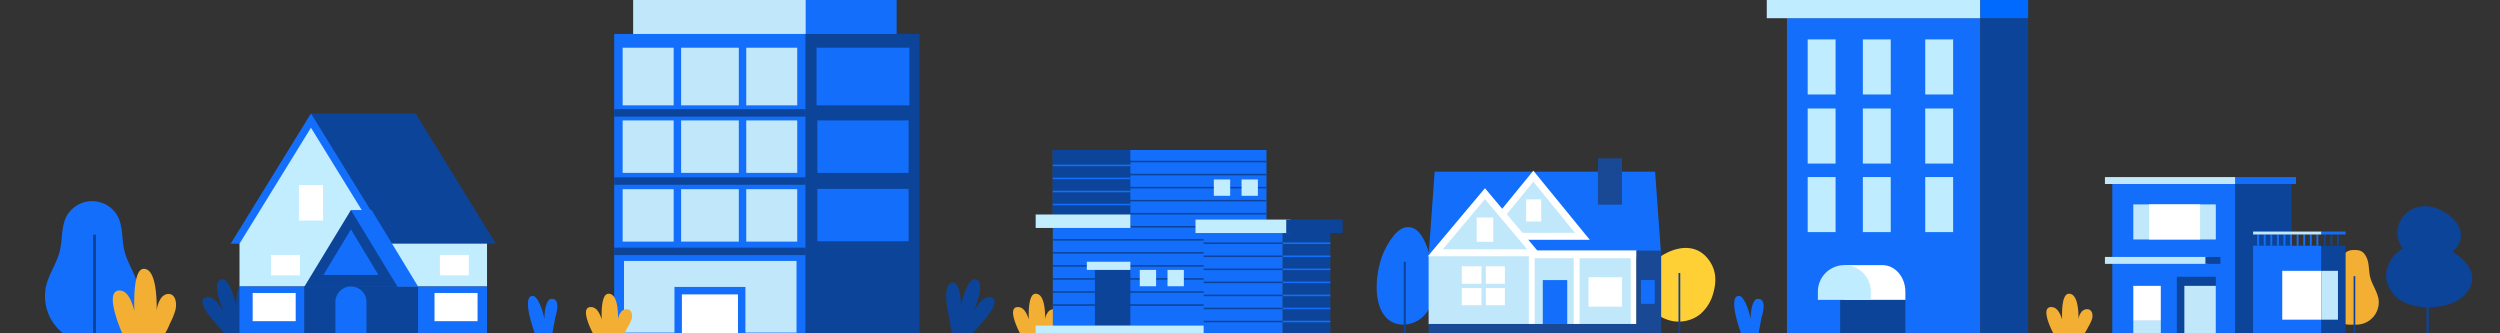 <svg xmlns:xlink="http://www.w3.org/1999/xlink" xmlns="http://www.w3.org/2000/svg" id="footer-skyline_svg__Layer_1" data-name="Layer 1" viewBox="0 0 1200 160" aria-hidden="true" role="img" focusable="false" width="3000"  height="400" ><rect x="0" y="0" width="1200" height="160" fill="#333333" stroke="none"/><defs><style>.footer-skyline_svg__cls-1{fill:#0c4499}.footer-skyline_svg__cls-3{fill:#f2af34}.footer-skyline_svg__cls-4{fill:#136ffb}.footer-skyline_svg__cls-5{fill:#c1edfe}.footer-skyline_svg__cls-6{fill:#fff}.footer-skyline_svg__cls-7{fill:#bfecff}.footer-skyline_svg__cls-9{fill:#c1e8fa}.footer-skyline_svg__cls-10{fill:#194995}.footer-skyline_svg__cls-11{fill:#c0e7fa}</style></defs><path class="footer-skyline_svg__cls-1" d="M97.91 143.14c4.21-3.25 9.54 6.6 9.54 6.6s-7-15.06-.8-15.73c2.57-.28 5.33 6.29 6.65 12.69 0-5.9 1.48-10.81 3.58-11 6.19-.64 2.39 15.56 2.39 15.56l-1.62 8.74H108s-14.2-13.69-10.09-16.86z" fill="#0C4499"></path><path d="M815.19 151.49c.27-.19.53-.39.79-.59a20 20 0 0 0 6.44-10.42c1.29-4.49 1.53-9.58-1.17-14.15-7.73-13.08-23-6-29 1a15.63 15.63 0 0 0-3.31 15 18.62 18.62 0 0 0 13.7 11.75 16.81 16.81 0 0 0 12.55-2.59z" fill="#FED036"></path><path class="footer-skyline_svg__cls-1" d="M805.68 131.03h.85v28.96h-.85z" fill="#0C4499"></path><path class="footer-skyline_svg__cls-3" d="M507.78 149.37c-1.15-1.53-3.53-1.11-4.69.37a7.06 7.06 0 0 0-1.43 3.55c.06-3.75-.23-12.51-4.67-12.29-3.25.17-3.32 8.37-3.16 12.31-1.33-4.09-3-5.95-5.29-5.92-5.68.05 1.06 12.61 1.06 12.61h14.8c.46 0 1.76-2.7 2-3.15a19.24 19.24 0 0 0 1.68-3.44 5.32 5.32 0 0 0 .21-2.85 3 3 0 0 0-.51-1.19z" fill="#F2AF34"></path><path class="footer-skyline_svg__cls-4" d="M255.52 142c2.24-.25 4.65 5.48 5.8 11.07 0-5.15 1.29-9.43 3.12-9.62 5.4-.55 2.09 8.9 2.09 8.9l-1.41 7.65h-8.39s-6.6-17.4-1.21-18zM834.52 142c2.24-.25 4.65 5.48 5.8 11.07 0-5.15 1.29-9.43 3.12-9.62 5.4-.55 2.09 8.9 2.09 8.9l-1.41 7.65h-8.39s-6.6-17.4-1.21-18zM688.47 138.42c.25-6.58-3.3-33.32-15-28.94-3.77 1.41-7.16 7.19-8.83 10.59-4.23 8.58-6.83 27.2 2.37 33.77 4.7 3.36 11.68 2.2 15.91-1.73 3.84-3.59 5.35-8.52 5.55-13.69z" fill="#136FFB"></path><path class="footer-skyline_svg__cls-1" d="M673.79 125.68h1.01v34.31h-1.01z" fill="#0C4499"></path><path class="footer-skyline_svg__cls-3" d="M1141.47 142.62c-.82-3.39-3-6.33-3.81-9.72-.77-3.17-.34-6.67-1.84-9.57-1.34-2.6-2.77-3.35-5.69-3.33s-4.35.73-5.69 3.33c-1.49 2.9-1.07 6.4-1.84 9.57-.82 3.39-3 6.33-3.81 9.72l-.06.3c-1.42 6.66 2.32 12.91 9.13 12.91h3.14a10.76 10.76 0 0 0 10.59-12.91c-.07-.1-.09-.2-.12-.3z" fill="#F2AF34"></path><path class="footer-skyline_svg__cls-1" d="M1129.73 132.55h.81v27.44h-.81zM199.48 54.45l-38.52 62.5H238l-38.52-62.5z" fill="#0C4499"></path><path class="footer-skyline_svg__cls-1" d="M149.26 54.45h50.22v62.49h-50.22z" fill="#0C4499"></path><path class="footer-skyline_svg__cls-4" d="M149.26 54.45l-38.52 62.5h77.04l-38.52-62.5z" fill="#136FFB"></path><path class="footer-skyline_svg__cls-5" d="M149.26 61.3l-34.29 55.65h68.59l-34.3-55.65zM114.96 116.95h68.59v20.56h-68.59z" fill="#C1EDFE"></path><path class="footer-skyline_svg__cls-5" d="M165.18 116.95h68.59v20.56h-68.59z" fill="#C1EDFE"></path><path class="footer-skyline_svg__cls-6" d="M130.06 122.36h13.9v9.82h-13.9zM211.14 122.36h13.9v9.82h-13.9z" fill="#FFFFFF"></path><path class="footer-skyline_svg__cls-4" d="M114.96 137.51h118.81V160H114.96z" fill="#136FFB"></path><path class="footer-skyline_svg__cls-1" d="M146.14 137.51h54.53V160h-54.53z" fill="#0C4499"></path><path class="footer-skyline_svg__cls-4" d="M178.36 100.82l-22.31 36.69h44.62l-22.31-36.69z" fill="#136FFB"></path><path class="footer-skyline_svg__cls-4" d="M168.45 100.82h9.91v9.27h-9.91z" fill="#136FFB"></path><path class="footer-skyline_svg__cls-1" d="M168.45 100.82l-22.31 36.69h44.62l-22.31-36.69z" fill="#0C4499"></path><path class="footer-skyline_svg__cls-4" d="M168.45 110.09l-13.2 21.88h26.4l-13.2-21.88z" fill="#136FFB"></path><path class="footer-skyline_svg__cls-6" d="M121.28 140.63h20.66v13.53h-20.66zM208.57 140.63h20.66v13.53h-20.66z" fill="#FFFFFF"></path><path class="footer-skyline_svg__cls-1" d="M146.14 137.34h44.62V160h-44.62z" fill="#0C4499"></path><path class="footer-skyline_svg__cls-4" d="M168.42 137.51h.06a7.42 7.42 0 0 1 7.42 7.42V160H161v-15.07a7.42 7.42 0 0 1 7.42-7.42z" fill="#136FFB"></path><path class="footer-skyline_svg__cls-6" d="M143.47 88.82h11.59v17.04h-11.59z" fill="#FFFFFF"></path><path class="footer-skyline_svg__cls-4" d="M857.74 8.72h92.83v151.4h-92.83z" fill="#136FFB"></path><path class="footer-skyline_svg__cls-1" d="M950.56 8.72h22.95v151.4h-22.95z" fill="#0C4499"></path><path class="footer-skyline_svg__cls-7" d="M867.69 18.92h13.39v26.43h-13.39zM894.17 18.92h13.39v26.43h-13.39zM867.69 52.08h13.39v26.43h-13.39zM894.17 52.08h13.39v26.43h-13.39zM867.69 84.98h13.39v26.43h-13.39zM894.17 84.98h13.39v26.43h-13.39zM924.11 18.92h13.39v26.43h-13.39zM924.11 52.08h13.39v26.43h-13.39zM924.11 84.98h13.39v26.43h-13.39z" fill="#BFECFF"></path><path class="footer-skyline_svg__cls-1" d="M883.29 143.92h31.28v16.2h-31.28z" fill="#0C4499"></path><path class="footer-skyline_svg__cls-6" d="M903.63 127.26c6 0 10.94 5.7 10.94 12.73v3.93h-29.26v-16.66z" fill="#FFFFFF"></path><path class="footer-skyline_svg__cls-7" d="M885.31 127.26A12.73 12.73 0 0 0 872.58 140v3.93H898V140a12.72 12.72 0 0 0-12.69-12.74zM848.05 0h102.52v8.72H848.05z" fill="#BFECFF"></path><path fill="#006AFF" d="M950.56 0h22.95v8.72h-22.95z"></path><path class="footer-skyline_svg__cls-4" d="M1013.91 86.66h59.08V160h-59.08z" fill="#136FFB"></path><path class="footer-skyline_svg__cls-1" d="M1072.99 86.66h26.97V160h-26.97z" fill="#0C4499"></path><path class="footer-skyline_svg__cls-4" d="M1081.49 117.95h32.81V160h-32.81z" fill="#136FFB"></path><path class="footer-skyline_svg__cls-1" d="M1114.31 117.95h11.58V160h-11.58z" fill="#0C4499"></path><path class="footer-skyline_svg__cls-9" d="M1023.99 98.11h39.6v16.84h-39.6z" fill="#C1E8FA"></path><path class="footer-skyline_svg__cls-6" d="M1031.54 98.11h24.5v16.84h-24.5zM1095.48 130h18.83v23.44h-18.83z" fill="#FFFFFF"></path><path class="footer-skyline_svg__cls-9" d="M1114.31 130h7.91v23.44h-7.91z" fill="#C1E8FA"></path><path class="footer-skyline_svg__cls-6" d="M1023.99 137.21h13.2v16.8h-13.2z" fill="#FFFFFF"></path><path class="footer-skyline_svg__cls-9" d="M1023.99 154.01h13.2V160h-13.2z" fill="#C1E8FA"></path><path class="footer-skyline_svg__cls-1" d="M1044.87 132.84h18.72V160h-18.72z" fill="#0C4499"></path><path class="footer-skyline_svg__cls-9" d="M1048.49 137.21h15.1V160h-15.1zM1010.37 123.33h49.42v3.32h-49.42zM1010.37 85h62.62v3.32h-62.62z" fill="#C1E8FA"></path><path class="footer-skyline_svg__cls-4" d="M1072.99 85h29.09v3.32h-29.09z" fill="#136FFB"></path><path class="footer-skyline_svg__cls-1" d="M1058.59 123.33h7.2v3.32h-7.2z" fill="#0C4499"></path><path class="footer-skyline_svg__cls-4" d="M1083.44 112.55h.9v5.4h-.9zM1086.6 112.55h.9v5.4h-.9zM1089.77 112.55h.9v5.4h-.9zM1092.93 112.55h.9v5.4h-.9zM1096.09 112.55h.9v5.4h-.9zM1099.25 112.55h.9v5.4h-.9zM1102.41 112.55h.9v5.4h-.9zM1105.57 112.55h.9v5.4h-.9zM1108.73 112.55h.9v5.4h-.9zM1111.89 112.55h.9v5.4h-.9z" fill="#136FFB"></path><path class="footer-skyline_svg__cls-1" d="M1115.43 112.55h.9v5.4h-.9zM1118.62 112.55h.9v5.4h-.9zM1121.77 112.55h.9v5.4h-.9z" fill="#0C4499"></path><path class="footer-skyline_svg__cls-9" d="M1081.49 111.15h32.81v1.4h-32.81z" fill="#C1E8FA"></path><path class="footer-skyline_svg__cls-4" d="M1114.31 111.15h11.58v1.4h-11.58z" fill="#136FFB"></path><path class="footer-skyline_svg__cls-9" d="M685.74 122.62h98.4v33.04h-98.4z" fill="#C1E8FA"></path><path class="footer-skyline_svg__cls-4" d="M797.35 122.62H685.74l2.9-40.21h105.81l2.9 40.21z" fill="#136FFB"></path><path class="footer-skyline_svg__cls-9" d="M735.99 84.57l23.58 28.86h-47.16l23.58-28.86z" fill="#C1E8FA"></path><path class="footer-skyline_svg__cls-6" d="M763.09 115.1h-54.21L736 81.93zm-47.16-3.34H756l-20-24.55z" fill="#FFFFFF"></path><path class="footer-skyline_svg__cls-6" d="M732.56 95.69h7.22v10.64h-7.22zM701.68 127.81h20.66v18.69h-20.66zM762.49 133.06h16.09v14.15h-16.09z" fill="#FFFFFF"></path><path class="footer-skyline_svg__cls-4" d="M740.54 134.44h11.73v21.07h-11.73z" fill="#136FFB"></path><path class="footer-skyline_svg__cls-10" d="M767 76h11.57v22.26H767z" fill="#194995"></path><path class="footer-skyline_svg__cls-11" d="M711.12 125.59h2.08v23.31h-2.08z" fill="#C0E7FA"></path><path class="footer-skyline_svg__cls-11" transform="rotate(-90 712.155 137.245)" d="M711.12 125.59h2.08v23.31h-2.08z" fill="#C0E7FA"></path><path class="footer-skyline_svg__cls-6" d="M736.2 120.19h49.34v3.76H736.2z" fill="#FFFFFF"></path><path class="footer-skyline_svg__cls-6" transform="rotate(90 735.24 138.07)" d="M717.68 136.68h35.12v2.78h-35.12z" fill="#FFFFFF"></path><path class="footer-skyline_svg__cls-6" transform="rotate(90 756.79 138.07)" d="M739.23 136.68h35.12v2.78h-35.12z" fill="#FFFFFF"></path><path class="footer-skyline_svg__cls-6" transform="rotate(90 784.14 138.28)" d="M766.58 136.89h35.12v2.78h-35.12z" fill="#FFFFFF"></path><path class="footer-skyline_svg__cls-9" d="M712.78 92.95l23.85 28.39h-47.69l23.84-28.39z" fill="#C1E8FA"></path><path class="footer-skyline_svg__cls-6" d="M740.22 123h-54.87l27.43-32.66zm-47.7-3.34h40.53l-20.27-24.12z" fill="#FFFFFF"></path><path class="footer-skyline_svg__cls-6" d="M708.83 104.41h7.92v11.66h-7.92z" fill="#FFFFFF"></path><path class="footer-skyline_svg__cls-10" d="M785.47 120.29h11.89v35.57h-11.89z" fill="#194995"></path><path class="footer-skyline_svg__cls-4" d="M787.67 134.44h6.61v11.4h-6.61z" fill="#136FFB"></path><path class="footer-skyline_svg__cls-10" d="M685.74 155.5h111.61v4.44H685.74z" fill="#194995"></path><path class="footer-skyline_svg__cls-4" d="M505.35 72h102.56v88H505.35z" fill="#136FFB"></path><path class="footer-skyline_svg__cls-1" d="M505.35 146.04h102.56v.75H505.35zM505.35 139.78h102.56v.75H505.35zM505.35 133.52h102.56v.75H505.35zM505.35 127.25h102.56v.75H505.35zM505.35 120.99h102.56v.75H505.35zM505.35 114.73h102.56v.75H505.35zM505.35 108.47h102.56v.75H505.35zM505.35 102.21h102.56v.75H505.35zM505.35 95.94h102.56v.75H505.35zM505.35 89.68h102.56v.75H505.35zM505.35 83.42h102.56v.75H505.35zM505.35 77.16h102.56v.75H505.35zM615.63 106.13h22.93V160h-22.93z" fill="#0C4499"></path><path class="footer-skyline_svg__cls-1" d="M505.35 72h37.23v37.23h-37.23z" fill="#0C4499"></path><path class="footer-skyline_svg__cls-5" d="M497.12 102.96h45.46v6.46h-45.46z" fill="#C1EDFE"></path><path class="footer-skyline_svg__cls-1" d="M525.56 127.35h17.02v28.92h-17.02z" fill="#0C4499"></path><path class="footer-skyline_svg__cls-5" d="M547.09 129.56h7.84v7.84h-7.84zM560.41 129.56h7.84v7.84h-7.84zM582.64 86.14h7.84v7.84h-7.84zM595.95 86.14h7.84v7.84h-7.84zM521.68 125.64h20.9v3.92h-20.9z" fill="#C1EDFE"></path><path class="footer-skyline_svg__cls-4" d="M615.63 153.95h22.93v.75h-22.93zM615.63 147.69h22.93v.75h-22.93zM615.63 141.42h22.93v.75h-22.93zM615.63 135.16h22.93v.75h-22.93zM615.63 128.9h22.93v.75h-22.93zM615.63 122.64h22.93v.75h-22.93zM615.63 116.37h22.93v.75h-22.93z" fill="#136FFB"></path><path class="footer-skyline_svg__cls-4" d="M577.76 106.13h37.88V160h-37.88z" fill="#136FFB"></path><path class="footer-skyline_svg__cls-1" d="M577.76 153.95h37.88v.75h-37.88zM577.76 147.69h37.88v.75h-37.88zM577.76 141.42h37.88v.75h-37.88zM577.76 135.16h37.88v.75h-37.88zM577.76 128.9h37.88v.75h-37.88zM577.76 122.64h37.88v.75h-37.88zM577.76 116.37h37.88v.75h-37.88z" fill="#0C4499"></path><path class="footer-skyline_svg__cls-4" d="M505.35 97.8h37.23v.75h-37.23zM505.35 91.54h37.23v.75h-37.23zM505.35 85.27h37.23v.75h-37.23zM505.35 79.01h37.23v.75h-37.23z" fill="#136FFB"></path><path class="footer-skyline_svg__cls-5" d="M573.84 105.4h45.54v6.46h-45.54z" fill="#C1EDFE"></path><path class="footer-skyline_svg__cls-1" d="M617.39 105.4h27.06v6.46h-27.06z" fill="#0C4499"></path><path class="footer-skyline_svg__cls-5" d="M497.12 156.28h80.63V160h-80.63z" fill="#C1EDFE"></path><path class="footer-skyline_svg__cls-4" d="M386.57 0h43.82v23.79h-43.82z" fill="#136FFB"></path><path class="footer-skyline_svg__cls-9" d="M303.91 0h82.83v23.79h-82.83z" fill="#C1E8FA"></path><path class="footer-skyline_svg__cls-4" d="M294.81 16.3h94.9V160h-94.9z" fill="#136FFB"></path><path class="footer-skyline_svg__cls-1" d="M386.6 16.3h54.74V160H386.6z" fill="#0C4499"></path><path class="footer-skyline_svg__cls-1" d="M294.81 52.41h91.93v3.57h-91.93zM294.81 85.11h91.93v3.57h-91.93zM294.81 118.87h91.93v3.57h-91.93z" fill="#0C4499"></path><path class="footer-skyline_svg__cls-9" d="M298.87 22.91h83.8v27.66h-83.8zM298.87 57.81h83.8v25.17h-83.8zM298.87 90.8h83.8v25.17h-83.8zM299.52 125.25h82.81v34.39h-82.81z" fill="#C1E8FA"></path><path class="footer-skyline_svg__cls-4" d="M354.63 17.48h3.57v33.45h-3.57zM323.36 17.48h3.57v33.45h-3.57zM354.63 56.48h3.57v27.21h-3.57zM323.36 56.25h3.57v27.21h-3.57zM354.63 89.78h3.57v27.21h-3.57zM323.36 89.55h3.57v27.21h-3.57zM392.34 90.65h43.77v25.17h-43.77zM392.34 57.81h43.77v25.17h-43.77zM391.94 22.91h44.57v27.66h-44.57z" fill="#136FFB"></path><path class="footer-skyline_svg__cls-6" d="M325.52 160v-20.48h30.49V160" fill="#FFFFFF"></path><path class="footer-skyline_svg__cls-4" d="M357.8 160h-3.57v-18.7h-26.92V160h-3.57v-22.26h34.06V160z" fill="#136FFB"></path><path class="footer-skyline_svg__cls-1" d="M476.68 143.14c-4.21-3.25-9.54 6.6-9.54 6.6s7-15.06.8-15.73c-2.57-.28-5.33 6.29-6.65 12.69 0-5.9-1.48-10.81-3.58-11-6.19-.64-2.39 15.56-2.39 15.56l1.61 8.76h9.62s14.24-13.71 10.13-16.88z" fill="#0C4499"></path><path class="footer-skyline_svg__cls-3" d="M1003.78 149.37c-1.15-1.53-3.53-1.11-4.69.37a7.06 7.06 0 0 0-1.43 3.55c.06-3.75-.23-12.51-4.67-12.29-3.25.17-3.32 8.37-3.16 12.31-1.33-4.09-3-5.95-5.29-5.92-5.68.05 1.06 12.61 1.06 12.61h14.8c.46 0 1.76-2.7 2-3.15a19.24 19.24 0 0 0 1.68-3.44 5.32 5.32 0 0 0 .21-2.85 3 3 0 0 0-.51-1.19z" fill="#F2AF34"></path><path class="footer-skyline_svg__cls-1" d="M1153.63 144.89q.48.26 1 .48a28 28 0 0 0 13.72 2c5.29-.4 10.79-1.87 14.51-5.66 10.65-10.83-3.18-21.37-13.17-24.05-5.77-1.55-12.25-1.09-17.25 2.17s-8.13 9.59-6.75 15.4a15.44 15.44 0 0 0 7.94 9.66z" fill="#0C4499"></path><path class="footer-skyline_svg__cls-1" d="M1156.87 122.28l.7.4a18.64 18.64 0 0 0 10.14 1.63c3.9-.33 8-1.55 10.71-4.68 7.86-9-2.35-17.7-9.73-19.92a14.49 14.49 0 0 0-12.74 1.8 13.08 13.08 0 0 0-5 12.75 12.53 12.53 0 0 0 5.92 8.02z" fill="#0C4499"></path><path class="footer-skyline_svg__cls-1" d="M1164.73 122.96h1.09v37.03h-1.09z" fill="#0C4499"></path><path class="footer-skyline_svg__cls-4" d="M66.3 137.2c-1.41-5.85-5.15-10.93-6.57-16.77-1.33-5.47-.6-11.5-3.18-16.52a14 14 0 0 0-24.65 0c-2.58 5-1.85 11-3.18 16.52-1.42 5.84-5.16 10.92-6.57 16.77a22.61 22.61 0 0 0 8.18 22.8h27.8a22.6 22.6 0 0 0 8.17-22.8z" fill="#136FFB"></path><path class="footer-skyline_svg__cls-1" d="M44.67 112.63h1.39v47.36h-1.39z" fill="#0C4499"></path><path class="footer-skyline_svg__cls-3" d="M302.78 149.37c-1.15-1.53-3.53-1.11-4.69.37a7.06 7.06 0 0 0-1.43 3.55c.06-3.75-.23-12.51-4.67-12.29-3.25.17-3.32 8.37-3.16 12.31-1.33-4.09-3-5.95-5.29-5.92-5.68.05 1.06 12.61 1.06 12.61h14.8c.46 0 1.76-2.7 2-3.15a19.24 19.24 0 0 0 1.68-3.44 5.32 5.32 0 0 0 .21-2.85 3 3 0 0 0-.51-1.19zM83.63 142.65c-1.58-2.49-4.84-1.81-6.42.61a12.89 12.89 0 0 0-2 5.79c.08-6.12-.32-20.41-6.39-20-4.45.26-4.55 13.64-4.33 20.07-1.81-6.68-4.07-9.7-7.23-9.66-7.78.09 1.44 20.58 1.44 20.58H79c.63 0 2.42-4.41 2.76-5.14a33.94 33.94 0 0 0 2.31-5.62 10.43 10.43 0 0 0 .28-4.65 5.65 5.65 0 0 0-.72-1.98z" fill="#F2AF34"></path></svg>